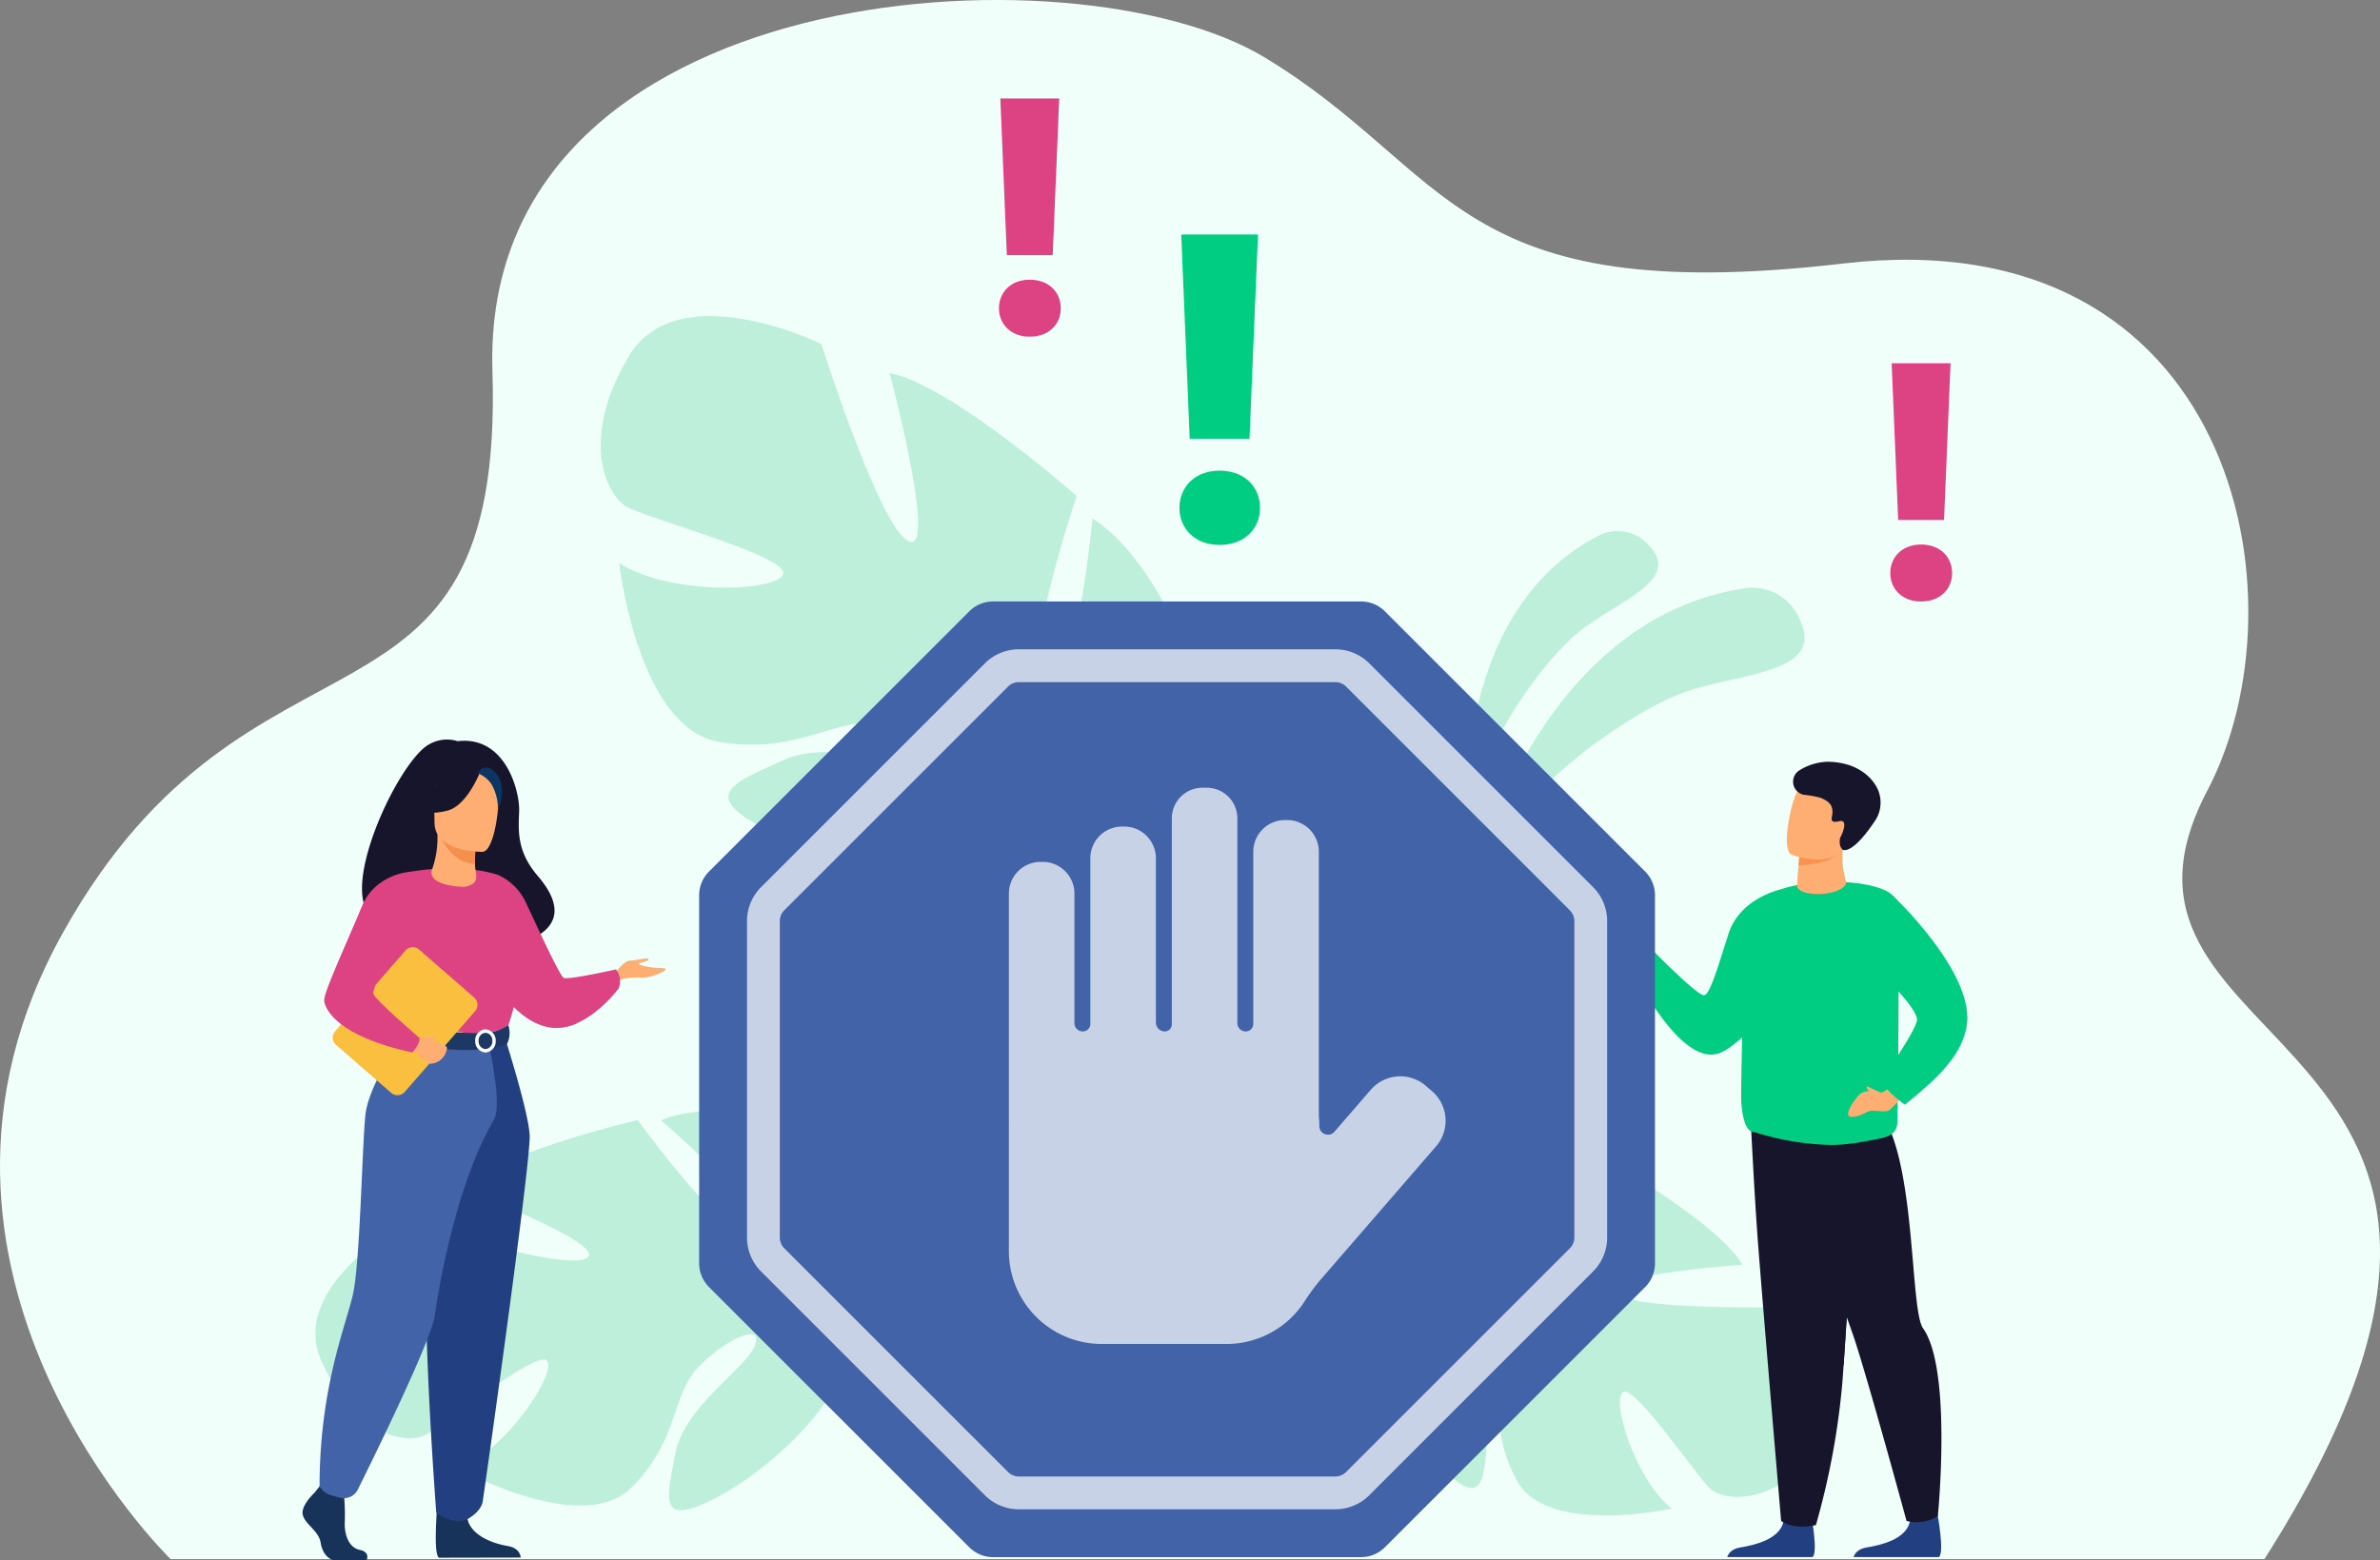 <svg xmlns="http://www.w3.org/2000/svg" width="540" height="354.13" viewBox="0 0 540 354.13">
  <rect x="0" y="0" width="540" height="354.13" fill="#808080" stroke="none"/>
  <g id="Group_38865" data-name="Group 38865" transform="translate(-3178.94 2060.756)">
    <path id="Path_75832" data-name="Path 75832" d="M3217.655-1706.929s-67.262-65.285-24.47-142.1,100.265-38.183,97.484-127.582,132.177-97.081,175.135-71.159,42.7,57.143,131.382,46.813,105.624,75.78,82.552,119.665c-32.735,62.266,90.853,52,12.979,174.359Z" transform="translate(0 0)" fill="#f0fff9"/>
    <g id="Group_38851" data-name="Group 38851" transform="translate(3511.69 -1940.237)">
      <path id="Path_75833" data-name="Path 75833" d="M4740.7-1370.084s14.292-60.576,62.506-67.236c0,0,9.38-1.152,12.5,9.177s-15.527,10.4-27.057,14.559S4750.249-1391.814,4740.7-1370.084Z" transform="translate(-4739.36 1450.197)" fill="#bdefda"/>
      <path id="Path_75834" data-name="Path 75834" d="M4734.675-1428.6s-5.013-50.176,30.172-67.984c0,0,6.884-3.355,12,3.736s-9.155,12.063-16.893,18.284S4736.264-1447.764,4734.675-1428.6Z" transform="translate(-4734.429 1497.376)" fill="#bdefda"/>
    </g>
    <path id="Path_75835" data-name="Path 75835" d="M3514.757-825.892c-7.444-16.961,19.557-31.535,19.557-31.535s35.58,11.516,40.688,8.358-28.5-15.786-28.5-15.786c8.292-8.113,40.086-15.548,40.086-15.548s21.447,29.6,25.62,25.277-20.327-25.237-20.327-25.237c10.805-4.4,27.1-.788,27.1-.788,23.47,8.357,11.528,38.063,11.528,38.063s7.654,10.1,22.857,16.5h0a43.127,43.127,0,0,1,7.314,3.406l-2.373,1.911q-1.059-.72-2.127-1.323a.017.017,0,0,0-.013-.007l-.031-.017c-.458-.236-1.111-.569-1.914-.97h0l0,0c-1.868-.835-3.2-1.489-4.121-2l-.008-.005c-5.76-2.7-13.562-5.988-16.63-5.524a5.9,5.9,0,0,0-.369-1.5c.118.478.24.975.369,1.5,2.948,11.973-16.188,29.779-29.371,36.57s-10.821-.371-8.9-10.457,15.783-19,17.918-24.068-5.011-2.659-12.086,4-4.771,17.234-16.02,28.207-38.989-4.466-38.989-4.466c10.515-4.165,21.861-20.955,20.1-24.323s-23.859,14.912-28.04,16.846S3522.2-808.931,3514.757-825.892Z" transform="translate(-262.959 -926.168)" fill="#bdefda"/>
    <path id="Path_75836" data-name="Path 75836" d="M4640.051-797.988c10.859-12.813-8.833-32.467-8.833-32.467s-33.9.8-37.522-3.269,28.851-6.342,28.851-6.342c-5.105-9.2-30.811-23.888-30.811-23.888s-26.3,20.168-28.808,15.335,24.2-16.67,24.2-16.67c-8.251-6.619-23.35-7.7-23.35-7.7-22.56,1.187-19.871,30.094-19.871,30.094s-9.265,6.793-24.135,8.424h0a39.077,39.077,0,0,0-7.238,1.067l1.567,2.275q1.107-.352,2.191-.6a.015.015,0,0,1,.013,0l.032-.007c.459-.086,1.113-.207,1.915-.348h.007c1.839-.243,3.167-.465,4.1-.668l.008,0c5.705-.859,13.336-1.693,15.882-.5a5.353,5.353,0,0,1,.708-1.206l-.708,1.206c-5.662,9.642,6.36,30.069,16.058,39.383s9.5,2.478,10.441-6.783-8.8-20.6-9.342-25.554,5.043-1.014,9.469,6.6-.315,16.212,6.62,28.66,35.038,6.211,35.038,6.211c-8.06-6.341-13.573-23.869-11.175-26.342s16.874,19.135,20.007,21.9S4629.192-785.176,4640.051-797.988Z" transform="translate(-1048.309 -933.679)" fill="#bdefda"/>
    <path id="Path_75837" data-name="Path 75837" d="M3822.417-1716.235c11.192-18.781,43.708-2.831,43.708-2.831s13.33,42.081,19.867,44.824-4.371-38.2-4.371-38.2c13.48,2.4,42.422,27.855,42.422,27.855s-13.732,40.9-6.721,41.947,10.311-36.833,10.311-36.833c11.634,7.366,19.34,25.5,19.34,25.5,8.063,28.28-28.667,37.173-28.667,37.173s-4.453,14.276-.184,33.276h0a50.894,50.894,0,0,1,1.742,9.363l-3.462-.969c-.023-1.008-.083-1.992-.187-2.951a.02.02,0,0,0,0-.018c0-.014,0-.028,0-.041-.088-.6-.216-1.458-.38-2.5v0s0,0,0-.005c-.478-2.367-.764-4.1-.907-5.328a.046.046,0,0,1,0-.011c-1.35-7.388-3.545-17.136-6.093-19.766a6.966,6.966,0,0,0,1.185-1.38l-1.185,1.38c-9.483,11.042-39.711,4.863-55.274-3.146s-7.062-10.651,3.944-15.721,29.077,2.137,35.41.714-.881-6.638-12.125-8.873-19.83,7.232-38.085,3.948-22.44-40.522-22.44-40.522c11.211,7.247,35.122,6.636,37.154,2.639s-30.686-12.7-35.41-15.391S3811.224-1697.454,3822.417-1716.235Z" transform="translate(-500.829 -263.628)" fill="#bdefda"/>
    <g id="Group_38853" data-name="Group 38853" transform="translate(3446.559 -2007.535)">
      <g id="Group_38852" data-name="Group 38852">
        <path id="Path_75838" data-name="Path 75838" d="M4429.963-1749.922a8.584,8.584,0,0,1,.65-3.365,7.871,7.871,0,0,1,1.836-2.676,8.449,8.449,0,0,1,2.854-1.765,10.522,10.522,0,0,1,3.758-.634,10.764,10.764,0,0,1,3.788.634,8.384,8.384,0,0,1,2.882,1.765,7.879,7.879,0,0,1,1.837,2.676,8.6,8.6,0,0,1,.649,3.365,8.4,8.4,0,0,1-.649,3.337,7.927,7.927,0,0,1-1.837,2.648,8.355,8.355,0,0,1-2.882,1.765,10.758,10.758,0,0,1-3.788.635,10.516,10.516,0,0,1-3.758-.635,8.418,8.418,0,0,1-2.854-1.765,7.919,7.919,0,0,1-1.836-2.648A8.381,8.381,0,0,1,4429.963-1749.922Zm15.881-15.7H4432.28l-1.922-46.347h17.407Z" transform="translate(-4429.963 1811.967)" fill="#00cd82"/>
      </g>
    </g>
    <g id="Group_38855" data-name="Group 38855" transform="translate(3405.603 -2038.416)">
      <g id="Group_38854" data-name="Group 38854" transform="translate(0)">
        <path id="Path_75839" data-name="Path 75839" d="M4238.509-1908.7a6.586,6.586,0,0,1,.5-2.583,6.035,6.035,0,0,1,1.41-2.053,6.47,6.47,0,0,1,2.19-1.355,8.08,8.08,0,0,1,2.884-.487,8.264,8.264,0,0,1,2.907.487,6.445,6.445,0,0,1,2.212,1.355,6.039,6.039,0,0,1,1.409,2.053,6.6,6.6,0,0,1,.5,2.583,6.436,6.436,0,0,1-.5,2.561,6.073,6.073,0,0,1-1.409,2.032,6.419,6.419,0,0,1-2.212,1.355,8.258,8.258,0,0,1-2.907.487,8.074,8.074,0,0,1-2.884-.487,6.444,6.444,0,0,1-2.19-1.355,6.068,6.068,0,0,1-1.41-2.032A6.428,6.428,0,0,1,4238.509-1908.7Zm12.188-12.048h-10.41l-1.475-35.571h13.36Z" transform="translate(-4238.509 1956.324)" fill="#dd4382"/>
      </g>
    </g>
    <g id="Group_38857" data-name="Group 38857" transform="translate(3607.837 -1978.313)">
      <g id="Group_38856" data-name="Group 38856" transform="translate(0 0)">
        <path id="Path_75840" data-name="Path 75840" d="M5183.883-1627.747a6.593,6.593,0,0,1,.5-2.583,6.033,6.033,0,0,1,1.41-2.053,6.469,6.469,0,0,1,2.19-1.355,8.071,8.071,0,0,1,2.885-.487,8.253,8.253,0,0,1,2.906.487,6.435,6.435,0,0,1,2.212,1.355,6.044,6.044,0,0,1,1.409,2.053,6.593,6.593,0,0,1,.5,2.583,6.437,6.437,0,0,1-.5,2.561,6.084,6.084,0,0,1-1.409,2.032,6.42,6.42,0,0,1-2.212,1.355,8.256,8.256,0,0,1-2.906.487,8.073,8.073,0,0,1-2.885-.487,6.454,6.454,0,0,1-2.19-1.355,6.073,6.073,0,0,1-1.41-2.032A6.437,6.437,0,0,1,5183.883-1627.747Zm12.189-12.048h-10.41l-1.475-35.571h13.36Z" transform="translate(-5183.883 1675.366)" fill="#dd4382"/>
      </g>
    </g>
    <g id="Group_38859" data-name="Group 38859" transform="translate(3550.041 -1887.882)">
      <g id="Group_38858" data-name="Group 38858" transform="translate(0 0)">
        <path id="Path_75841" data-name="Path 75841" d="M4948.6-1098.189a70.127,70.127,0,0,1-7.664,11.429v0c-2.909,3.474-5.888,6.114-8.4,7.008l-.019.006c-.132.045-.261.088-.39.123a.033.033,0,0,1-.02,0l0,0a4.583,4.583,0,0,1-1.459.187c-8.249-.37-16.942-18.064-16.942-18.064a6.287,6.287,0,0,1,1.83-3.579,7.422,7.422,0,0,1,2.477-1.63s8.884,9.123,11.055,9.78c1.365.411,3.159-5.959,5.73-13.959s11.607-9.973,11.607-9.973S4955.546-1111.068,4948.6-1098.189Z" transform="translate(-4913.703 1145.9)" fill="#00cd82"/>
        <path id="Path_75842" data-name="Path 75842" d="M5008.557-999.1v0c-2.909,3.474-5.888,6.114-8.4,7.008l-.02.006-.389.123-.022.006,0,0c.091-.06,2.781-1.455,3.2-4.044.431-2.646-2.368-4.81,4.667-8.9C5011.7-1007.293,5008.557-999.1,5008.557-999.1Z" transform="translate(-4981.323 1058.244)" fill="#00cd82"/>
        <path id="Path_75843" data-name="Path 75843" d="M5010.907-447.891h19.332c1.385-.939-.373-10.123-.373-10.123s-5.276-2-6.188,2.069-6.72,5.362-9.793,5.858C5011.782-449.744,5011.117-448.589,5010.907-447.891Z" transform="translate(-4990.113 628.385)" fill="#223f81"/>
        <path id="Path_75844" data-name="Path 75844" d="M5059.5-878.221s-.609,11.278-1.372,24.346c-.549,9.37-1.173,19.662-1.709,27.369-.071,1.023-.143,2-.209,2.924-.019.286-.041.571-.062.855a171.851,171.851,0,0,1-6.013,32.424c-5.435,1.146-7.89-.95-7.89-.95s-3.746-43.891-5.132-61.593c-1.021-13.031-1.891-32-1.891-32Z" transform="translate(-5009.226 963.525)" fill="#17152b"/>
        <path id="Path_75845" data-name="Path 75845" d="M5096.288-790.33c-.549,9.37-1.173,19.662-1.709,27.369-3.553-8.382-10.813-41.051-10.813-41.051Z" transform="translate(-5047.386 899.981)" fill="#17152b"/>
        <path id="Path_75846" data-name="Path 75846" d="M5144.936-447.891h19.332c1.385-.939-.374-10.123-.374-10.123s-5.276-2-6.187,2.069-6.721,5.362-9.793,5.858C5145.811-449.744,5145.146-448.589,5144.936-447.891Z" transform="translate(-5095.471 628.385)" fill="#223f81"/>
        <path id="Path_75847" data-name="Path 75847" d="M5059.77-888.749s13.806,34.364,18.219,47.39c3.144,9.279,12.01,41.829,12.01,41.829a8.909,8.909,0,0,0,7.1-1.095s3.3-33.256-3.364-42.633c-3.535-4.975-.878-51.715-15.211-52.116S5059.77-888.749,5059.77-888.749Z" transform="translate(-5028.523 971.811)" fill="#17152b"/>
        <path id="Path_75848" data-name="Path 75848" d="M5061.217-1080.558c-.059,4.886-.112,8.474-.1,9.381.039,2.957-1.852,3.624-3.8,4.075,0,0-1.8.388-4.072.773a44.8,44.8,0,0,1-6.8.728,61.368,61.368,0,0,1-17.806-2.931c-1.824,0-2.655-2.821-2.955-6.76-.2-2.666.621-29.254.724-35.893.071-4.762,2.686-9.161,3.416-9.805,6.769-5.985,26.742-5.231,30.337-1.1.889,1.021,1.148,10.865,1.178,21.647C5061.354-1093.505,5061.283-1086.175,5061.217-1080.558Z" transform="translate(-5001.702 1152.567)" fill="#00cd82"/>
        <path id="Path_75849" data-name="Path 75849" d="M5095.923-1155.075c-2.55,2.763-11.114,2.354-10.86-.058.035-.3.091-2.063.119-2.337.021-.22.042-.435.06-.638q.088-.892.145-1.574c.114-1.322.15-2.039.15-2.039h.009c.246-.069,5.752-1.632,8.492-2.281a4.409,4.409,0,0,1,1.518-.252C5094.715-1158.1,5096.759-1155.981,5095.923-1155.075Z" transform="translate(-5048.401 1183.179)" fill="#ffae73"/>
        <path id="Path_75850" data-name="Path 75850" d="M5095.535-1161.166s-2.3,2.337-8.942,2.5c.114-1.323.151-2.039.151-2.039h.008c.246-.069,5.752-1.632,8.492-2.281C5095.726-1162.783,5095.086-1161.5,5095.535-1161.166Z" transform="translate(-5049.608 1182.159)" fill="#f9924f"/>
        <path id="Path_75851" data-name="Path 75851" d="M5075.264-1215.55a20.812,20.812,0,0,0,3.826.892c3.135.423,7.257.174,8.552-3.619,2.182-6.385,4.968-10.213-1.451-12.82-3.437-1.4-5.635-1.47-7.128-.937a5.165,5.165,0,0,0-2.642,2.286C5075.175-1227.794,5072.667-1216.667,5075.264-1215.55Z" transform="translate(-5039.812 1236.681)" fill="#ffae73"/>
        <path id="Path_75852" data-name="Path 75852" d="M5082.094-1250.64a3.028,3.028,0,0,0,1.158,5.51,22.242,22.242,0,0,1,3.763.691c1.6.709,2.968,1.461,2.591,3.938-.128.843-.539,1.868,1.629,1.359a1.053,1.053,0,0,1,.787.047c.9.533-.25,3.12-.6,3.68,0,0-.5,1.853.608,2.754.134.108,2.309,1.058,7.549-6.962a7.45,7.45,0,0,0,.338-6.826c-1.271-2.731-4.815-6.184-11.491-6.184A12.732,12.732,0,0,0,5082.094-1250.64Z" transform="translate(-5045.002 1252.632)" fill="#17152b"/>
        <path id="Path_75853" data-name="Path 75853" d="M5167.972-999.255c-.976,4.533-.727,4.581-2.223,3.391-6.1-4.846-4.315-7.384-2.96-11.584s-3.4-10.768,0-13.567c3.325-2.737,5.22,1.675,5.3,1.871C5168.11-1012.2,5168.039-1004.871,5167.972-999.255Z" transform="translate(-5108.457 1071.264)" fill="#00cd82"/>
        <path id="Path_75854" data-name="Path 75854" d="M5150.258-918.742s-2.3,3.758-3.8,3.625-3.54-.695-4.714.426-3.065,4.01-2.537,4.779,2.655.087,4.182-.755,3.933.415,5.214-.542a44.741,44.741,0,0,0,4.352-4.757Z" transform="translate(-5090.893 990.168)" fill="#ffae73"/>
        <path id="Path_75855" data-name="Path 75855" d="M5171.81-1110.179s19.072,17.945,16.6,29.883c-1.128,5.439-4.63,10.029-13.962,17.458,0,0-4.415-3.051-5.384-5.527,0,0,8.471-11.931,8.143-13.962-.4-2.486-6.183-8.722-8.257-9.691S5167.061-1108.1,5171.81-1110.179Z" transform="translate(-5113.354 1140.652)" fill="#00cd82"/>
        <path id="Path_75856" data-name="Path 75856" d="M5161.938-906.85s-2.01-.879-2.656-1.256-.5.233-.306.538a2.231,2.231,0,0,0,1.526,1.059A2.519,2.519,0,0,0,5161.938-906.85Z" transform="translate(-5106.377 981.901)" fill="#ffae73"/>
      </g>
    </g>
    <g id="Group_38861" data-name="Group 38861" transform="translate(3247.581 -1892.916)">
      <path id="Path_75857" data-name="Path 75857" d="M3572.092-1235.076c-.69-1.329,15.043-6.118,15.292,7.006,0,0,29.471-.724,15.4-17.151-4.871-5.687-4.37-10.389-4.224-14.766s-3.034-17.1-13.942-15.818a8.123,8.123,0,0,0-6.422.687C3570.086-1270.912,3551.924-1230.236,3572.092-1235.076Z" transform="translate(-3549.412 1276.165)" fill="#17152b"/>
      <path id="Path_75858" data-name="Path 75858" d="M3831.066-1040.523s1.918-2.92,3.464-2.977,4.409-.859,4.18-.286-2,.63-2.176.974,2.634.859,3.436.916,2.691,0,2.634.4-3.406,2.062-5.768,1.832a16.027,16.027,0,0,0-5.283.687Z" transform="translate(-3760.204 1093.659)" fill="#ffae73"/>
      <path id="Path_75859" data-name="Path 75859" d="M3701.375-1109.051a28.758,28.758,0,0,0,2.934,4.437c2.28,2.855,5.794,6.153,10.208,6.8a10.956,10.956,0,0,0,6.064-.984l.007,0c5.36-2.379,9.39-7.851,9.39-7.851a4.407,4.407,0,0,0-.6-4.324s-10.823,2.434-11.853,1.919-7.368-14.574-8.509-16.915a12.835,12.835,0,0,0-6.276-6.4Z" transform="translate(-3658.257 1163.131)" fill="#dd4382"/>
      <path id="Path_75860" data-name="Path 75860" d="M3713.839-1023.692c2.28,2.855,5.794,6.153,10.208,6.8a10.954,10.954,0,0,0,6.063-.984c-.209.027-5.562.689-7.7-3.128-2.177-3.894-4.53-10.078-7.763-8.017C3713.257-1028.127,3713.319-1025.916,3713.839-1023.692Z" transform="translate(-3667.787 1082.21)" fill="#dd4382"/>
      <path id="Path_75861" data-name="Path 75861" d="M3502.554-482.5s-3.3,3.014-2.658,5.155,3.625,3.569,4.027,6.186,2.014,4.045,3.464,4.045h6.912s1.067-1.842-1.51-2.4-3.549-3.631-3.388-6.486a50.308,50.308,0,0,0-.242-6.662l-5.477-1.269Z" transform="translate(-3499.813 653.401)" fill="#173359"/>
      <path id="Path_75862" data-name="Path 75862" d="M3641.6-471.27s-1.187,12.767.262,13.481l18.554-.038s0-2.141-2.98-2.617-8.215-2.22-9.1-6.107S3641.6-471.27,3641.6-471.27Z" transform="translate(-3610.912 643.453)" fill="#173359"/>
      <path id="Path_75863" data-name="Path 75863" d="M3576.116-1123.293a73.931,73.931,0,0,0,0,8.576c.184,3.1,3.321,7.254,3.765,8.281,1.117,2.577,2.376,3,2.376,3l9.742,2.388,3.425.838,10.8-3.226s4.92-13.733,2.944-21.463a59.422,59.422,0,0,0-4.994-13.1s-7.323-2.89-20.291-.732Z" transform="translate(-3559.697 1168.762)" fill="#dd4382"/>
      <path id="Path_75864" data-name="Path 75864" d="M3589.9-1029.135c.184,3.1.469,5.988.914,7.016,1.116,2.577,2.376,3,2.376,3l9.742,2.388,4.231-1.244s-14.124-2.141-12.559-14.292Z" transform="translate(-3570.626 1084.446)" fill="#f8caa4"/>
      <path id="Path_75865" data-name="Path 75865" d="M3648.253-961.064s5.349,16.651,5.693,22.319-10.226,80.532-10.651,83.144c-.4,2.462-3.458,4.032-3.458,4.032a4.627,4.627,0,0,1-3.414.263,8.444,8.444,0,0,1-3.665-1.728s-4.164-53.392-1.587-72.465a302.071,302.071,0,0,0,2.607-35.566Z" transform="translate(-3602.411 1028.471)" fill="#223f81"/>
      <path id="Path_75866" data-name="Path 75866" d="M3537.208-963.385s-8.16,10.948-8.92,18.35-1.193,33.4-2.814,40.613-7.575,21.1-7.575,43.6a4.488,4.488,0,0,0,2.53,1.977,20.858,20.858,0,0,0,2.225.615,3.5,3.5,0,0,0,3.912-1.857c4.026-8.105,16.849-34.247,17.507-39.674.465-3.84,4.514-29.256,13.346-44.17,2.12-3.58-1.3-17.819-1.3-17.819Z" transform="translate(-3514.03 1030.295)" fill="#4363a8"/>
      <path id="Path_75867" data-name="Path 75867" d="M3627.434-973.08a11.211,11.211,0,0,1-6.413,1.785c-5.1.1-17.723-1.3-17.723-1.3a10.458,10.458,0,0,0-.538,3.223s15.422,3.89,24.357.568A5.647,5.647,0,0,0,3627.434-973.08Z" transform="translate(-3580.736 1037.916)" fill="#1e3865"/>
      <g id="Group_38860" data-name="Group 38860" transform="translate(39.181 65.749)">
        <path id="Path_75868" data-name="Path 75868" d="M3682.97-966.182a2.5,2.5,0,0,1,2.325-2.631,2.5,2.5,0,0,1,2.325,2.631,2.5,2.5,0,0,1-2.325,2.632A2.5,2.5,0,0,1,3682.97-966.182Zm.771,0a1.731,1.731,0,0,0,1.555,1.861,1.731,1.731,0,0,0,1.555-1.861,1.731,1.731,0,0,0-1.555-1.861A1.731,1.731,0,0,0,3683.741-966.182Z" transform="translate(-3682.97 968.813)" fill="#fff"/>
      </g>
      <path id="Path_75869" data-name="Path 75869" d="M3532.59-1033.765l12.523,10.9a2.172,2.172,0,0,0,3.065-.212l15.979-18.351a2.172,2.172,0,0,0-.211-3.065l-12.523-10.9a2.172,2.172,0,0,0-3.065.212l-15.979,18.351A2.172,2.172,0,0,0,3532.59-1033.765Z" transform="translate(-3524.992 1103.04)" fill="#fabf3f"/>
      <path id="Path_75870" data-name="Path 75870" d="M3617.9-958.763c.178.047,6.652.808,6.653,2.146a4.025,4.025,0,0,1-3.686,3.522c-.725-.04-4.065-3.111-4.065-3.111Z" transform="translate(-3591.777 1026.662)" fill="#ffae73"/>
      <path id="Path_75871" data-name="Path 75871" d="M3636.766-1168.041a21.545,21.545,0,0,0,1.154-7.875l.489.1,8.224,1.629s-.187,2.588-.193,5.026c0,.02,0,.041,0,.061-.01,2.117,1.431,4.242-1.966,5.082C3643.425-1163.763,3635.219-1164.289,3636.766-1168.041Z" transform="translate(-3607.317 1197.361)" fill="#ffae73"/>
      <path id="Path_75872" data-name="Path 75872" d="M3653.384-1173.837s-.187,2.588-.193,5.026c-4.6-.13-7.034-4.328-8.031-6.655Z" transform="translate(-3614.067 1197.008)" fill="#f48f4e"/>
      <path id="Path_75873" data-name="Path 75873" d="M3650.3-1224.573s-10.888.18-10.9-6.6-1.418-11.327,5.533-11.728,8.3,2.185,8.858,4.448S3653.133-1224.794,3650.3-1224.573Z" transform="translate(-3609.448 1250.052)" fill="#ffae73"/>
      <path id="Path_75874" data-name="Path 75874" d="M3637.033-1248.593s-2.981,7.957-7.556,9.133-6.56-.049-6.56-.049a12.955,12.955,0,0,0,4.238-7.654S3634.784-1252.38,3637.033-1248.593Z" transform="translate(-3596.583 1255.575)" fill="#17152b"/>
      <path id="Path_75875" data-name="Path 75875" d="M3685.45-1245.276a6.757,6.757,0,0,1,3.121,2.439,10.965,10.965,0,0,1,1.472,6.227s2.246-5.408-.278-8.468C3687.088-1248.323,3685.45-1245.276,3685.45-1245.276Z" transform="translate(-3645.739 1252.904)" fill="#0b3563"/>
      <path id="Path_75876" data-name="Path 75876" d="M3621.936-960.159a7.4,7.4,0,0,1,2.589-.353c1.037.145,1.8-.021,1.8.27s-1.339.426-1.623.565A14.1,14.1,0,0,1,3621.936-960.159Z" transform="translate(-3595.811 1028.058)" fill="#ffae73"/>
      <path id="Path_75877" data-name="Path 75877" d="M3542.058-1135.792s-7.729.542-10.691,7.744-8.584,19.295-8.584,21.329,3.14,8.305,20,11.911c0,0,1.744-1.835,1.639-3.286,0,0-10.527-9.042-10.5-10.1.054-2,1.726-4.638,10.968-13.883C3547.406-1124.589,3542.058-1135.792,3542.058-1135.792Z" transform="translate(-3517.868 1165.821)" fill="#dd4382"/>
    </g>
    <g id="Group_38864" data-name="Group 38864" transform="translate(3337.571 -1924.258)">
      <g id="Group_38863" data-name="Group 38863" transform="translate(0 0)">
        <path id="Path_75878" data-name="Path 75878" d="M4070.681-1422.68h-83.522a7.615,7.615,0,0,0-5.385,2.231l-59.059,59.059a7.615,7.615,0,0,0-2.231,5.385v83.522a7.615,7.615,0,0,0,2.231,5.385l59.059,59.059a7.615,7.615,0,0,0,5.385,2.231h83.522a7.615,7.615,0,0,0,5.385-2.231l59.059-59.059a7.617,7.617,0,0,0,2.23-5.385v-83.522a7.616,7.616,0,0,0-2.23-5.385l-59.059-59.059A7.615,7.615,0,0,0,4070.681-1422.68Z" transform="translate(-3920.484 1422.68)" fill="#4363a8"/>
        <g id="Group_38862" data-name="Group 38862" transform="translate(10.857 10.856)" opacity="0.71">
          <path id="Path_75879" data-name="Path 75879" d="M4104.7-1176.772h-71.77a10.876,10.876,0,0,1-7.739-3.205l-50.749-50.75a10.872,10.872,0,0,1-3.206-7.739v-71.771a10.874,10.874,0,0,1,3.206-7.739l50.749-50.749a10.874,10.874,0,0,1,7.739-3.206h71.77a10.872,10.872,0,0,1,7.739,3.206l50.749,50.749a10.872,10.872,0,0,1,3.206,7.739v71.771a10.871,10.871,0,0,1-3.206,7.739l-50.749,50.749A10.872,10.872,0,0,1,4104.7-1176.772Zm-71.77-187.716a3.479,3.479,0,0,0-2.477,1.026l-50.749,50.749a3.478,3.478,0,0,0-1.026,2.477v71.771a3.477,3.477,0,0,0,1.026,2.476l50.749,50.75a3.48,3.48,0,0,0,2.477,1.025h71.77a3.481,3.481,0,0,0,2.477-1.025l50.75-50.749a3.481,3.481,0,0,0,1.025-2.477v-71.771a3.48,3.48,0,0,0-1.025-2.477l-50.75-50.749a3.479,3.479,0,0,0-2.477-1.026Z" transform="translate(-3971.235 1371.93)" fill="#fff"/>
        </g>
        <path id="Path_75880" data-name="Path 75880" d="M4345.055-1156.185l-1.462-1.266a8.861,8.861,0,0,0-12.462.9l-8.258,9.538a1.948,1.948,0,0,1-3.42-1.275h0a21.08,21.08,0,0,0-.12-2.239v-60.049a7.192,7.192,0,0,0-7.171-7.17h-.529a7.191,7.191,0,0,0-7.17,7.17v39.082a1.718,1.718,0,0,1-1.717,1.717h0a1.9,1.9,0,0,1-1.9-1.9v-46.475a6.951,6.951,0,0,0-6.931-6.931h-1.01a6.951,6.951,0,0,0-6.93,6.931v46.781a1.59,1.59,0,0,1-1.59,1.59h0a2.023,2.023,0,0,1-2.023-2.023V-1209.1a7.192,7.192,0,0,0-7.171-7.171h-.529a7.192,7.192,0,0,0-7.171,7.171v37.6a1.72,1.72,0,0,1-1.72,1.721h0a1.892,1.892,0,0,1-1.892-1.892v-29.414a7.191,7.191,0,0,0-7.17-7.171h-.53a7.192,7.192,0,0,0-7.17,7.171v51.646c0,.143.005.285.014.427-.008.24-.014.481-.014.723v28.427a21.069,21.069,0,0,0,21.007,21.007h28.427a21.036,21.036,0,0,0,17.666-9.678,44.42,44.42,0,0,1,3.724-5.027l26.115-30.162A8.86,8.86,0,0,0,4345.055-1156.185Z" transform="translate(-4178.733 1267.352)" fill="#fff" opacity="0.71"/>
      </g>
    </g>
  </g>
</svg>

